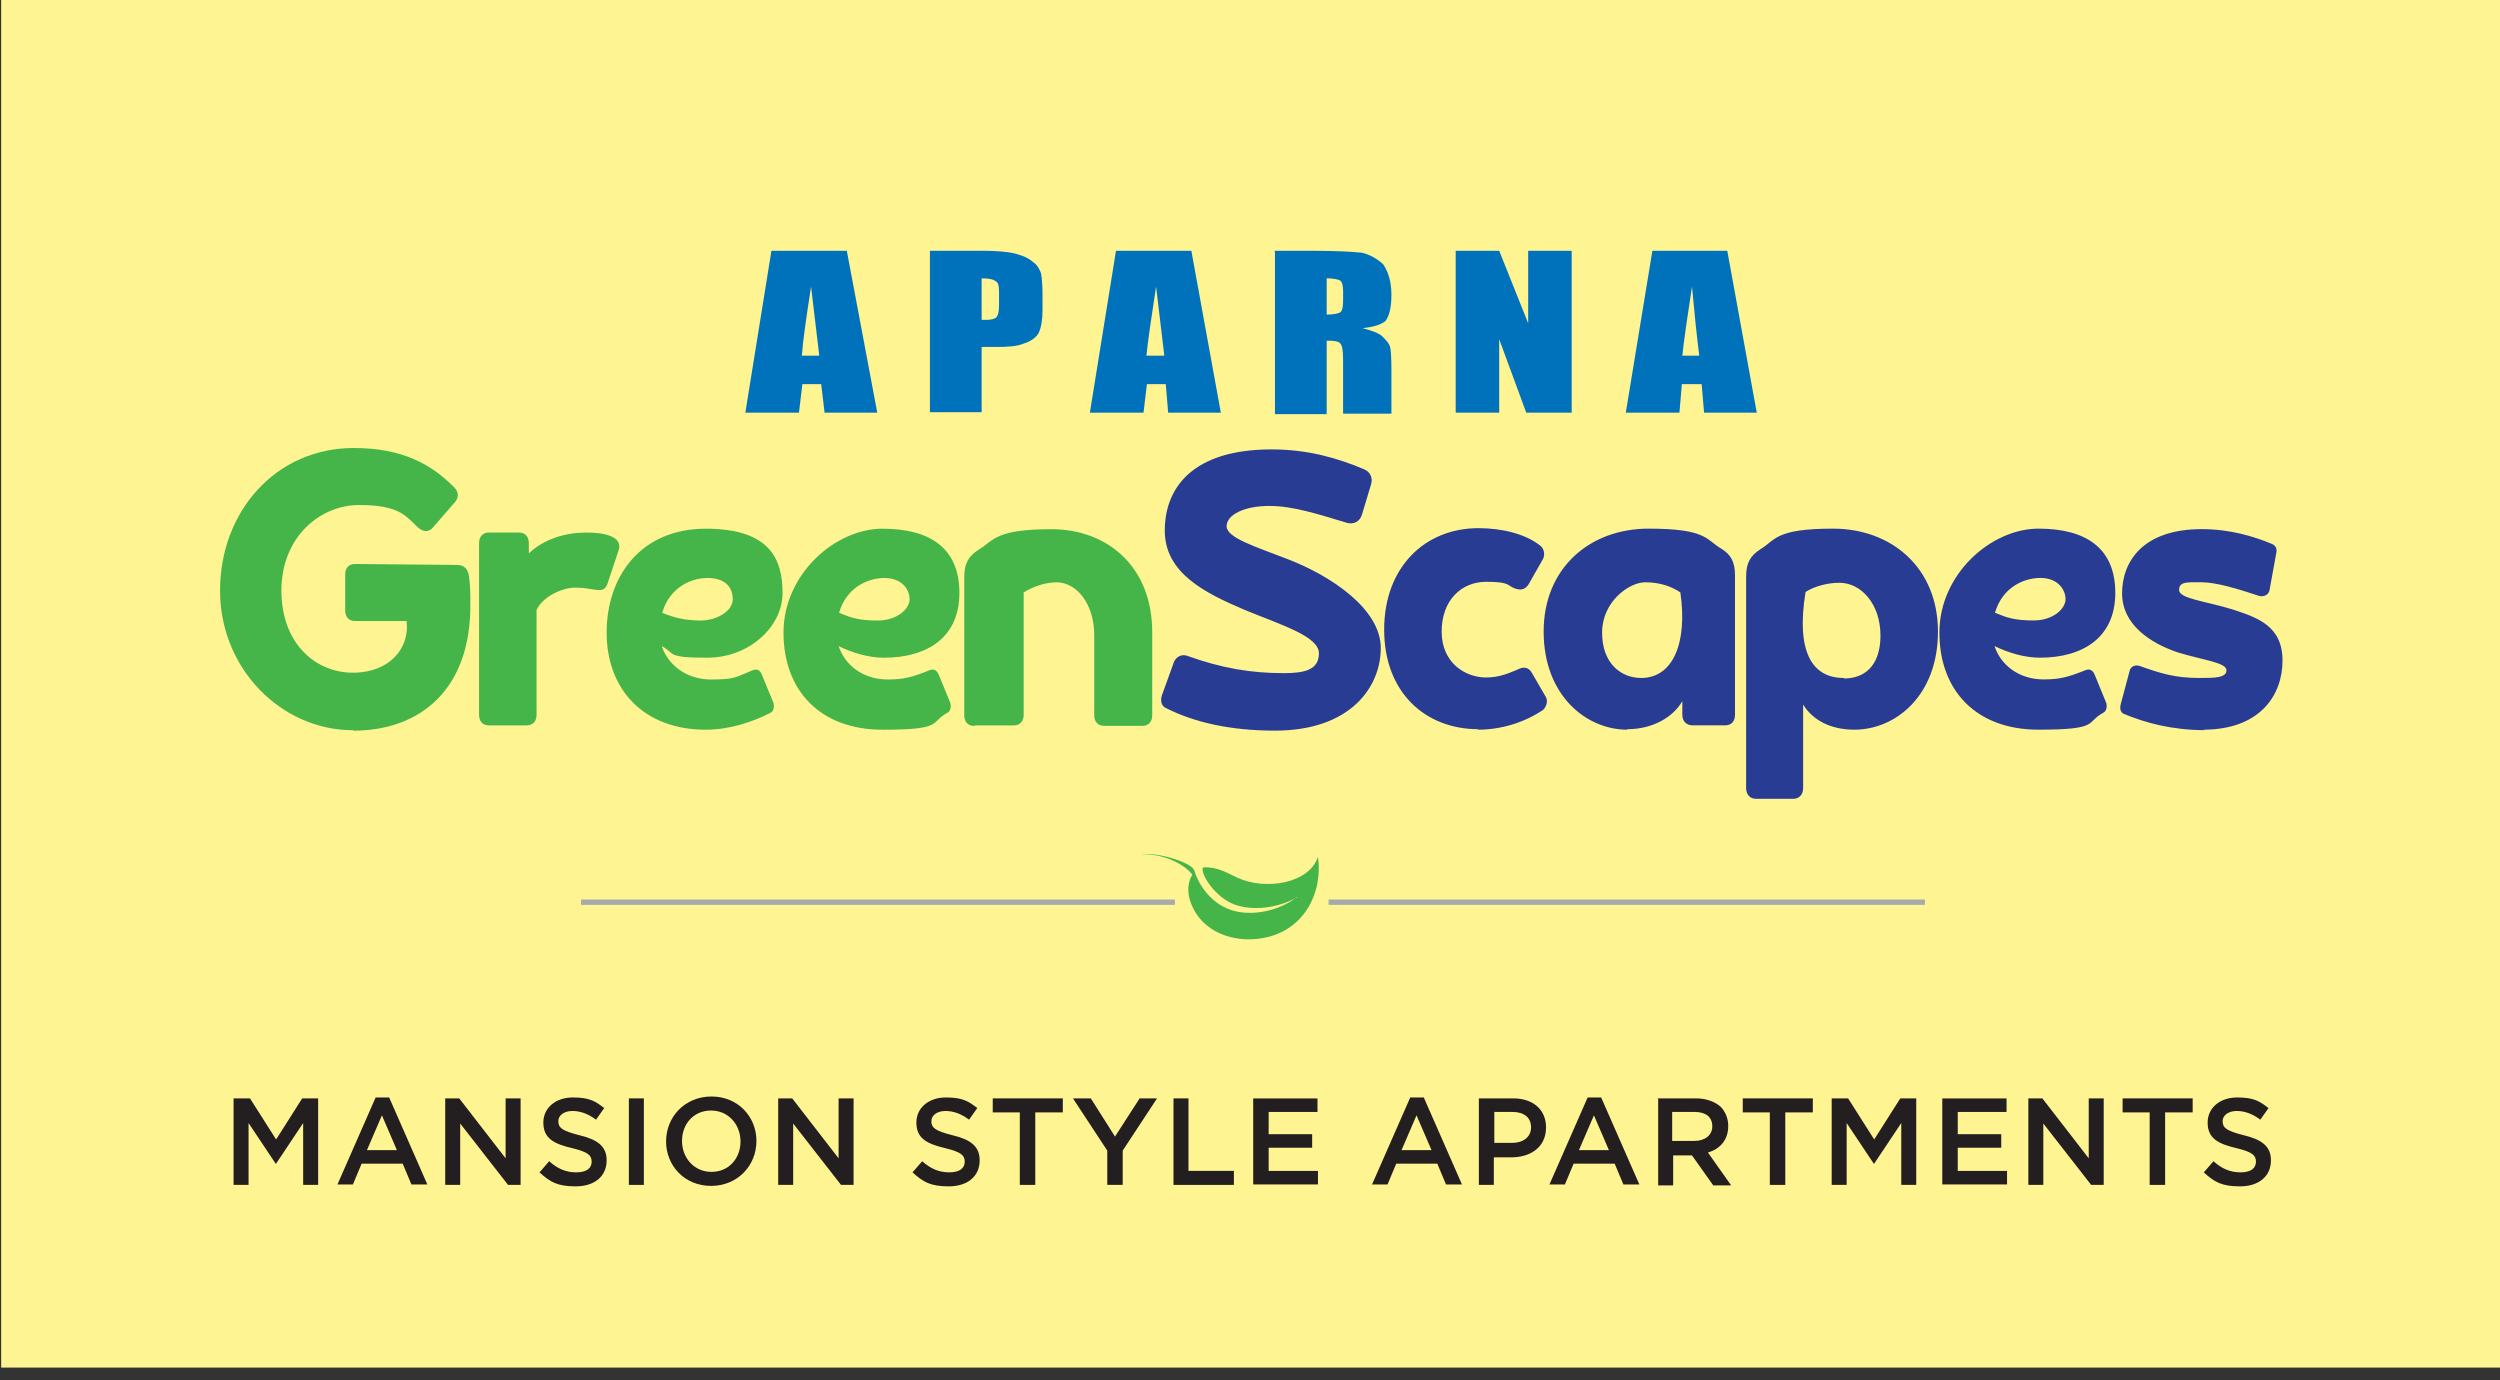 <svg width="125" height="69" viewBox="0 0 125 69" fill="none" xmlns="http://www.w3.org/2000/svg">
<rect x="0" y="0" width="125" height="69" fill="#333333" stroke="none"/>
<path d="M125 0H0.058V68.379H125V0Z" fill="#FEF492"/>
<path fill-rule="evenodd" clip-rule="evenodd" d="M84.963 17.782C84.842 16.84 84.721 15.68 84.6 14.327C84.359 15.898 84.189 17.058 84.117 17.782H84.987H84.963ZM86.364 12.539L87.838 20.634H85.204L85.083 19.208H84.093L83.972 20.634H81.29L82.619 12.539H86.364ZM78.584 12.539V20.634H76.313L74.96 16.961V20.634H72.785V12.539H74.96L76.409 16.164V12.539H78.584ZM66.334 13.941V15.729C66.672 15.729 66.865 15.68 66.986 15.632C67.107 15.584 67.155 15.366 67.155 15.004V14.545C67.155 14.279 67.107 14.086 66.986 14.013C66.865 13.965 66.648 13.916 66.334 13.916M63.724 12.539H65.585C66.817 12.539 67.638 12.588 68.097 12.636C68.508 12.733 68.871 12.95 69.161 13.216C69.402 13.578 69.571 14.062 69.571 14.738C69.571 15.415 69.451 15.801 69.281 16.043C69.088 16.212 68.701 16.357 68.122 16.405C68.653 16.55 68.992 16.671 69.161 16.864C69.33 17.034 69.451 17.178 69.499 17.323C69.547 17.492 69.571 17.903 69.571 18.532V20.682H67.155V18C67.155 17.541 67.107 17.275 67.034 17.203C66.962 17.058 66.696 17.034 66.334 17.034V20.706H63.748V12.612L63.724 12.539ZM58.215 17.782C58.094 16.84 57.974 15.68 57.804 14.327C57.563 15.898 57.394 17.058 57.321 17.782H58.239H58.215ZM59.568 12.539L61.042 20.634H58.408L58.288 19.208H57.345L57.176 20.634H54.494L55.799 12.539H59.544H59.568ZM49.082 13.941V15.995H49.299C49.541 15.995 49.758 15.946 49.831 15.85C49.903 15.753 49.952 15.584 49.952 15.27V14.593C49.952 14.279 49.903 14.11 49.783 14.062C49.662 13.965 49.444 13.916 49.082 13.916M46.496 12.539H49.13C49.831 12.539 50.411 12.588 50.773 12.684C51.136 12.781 51.426 12.902 51.643 13.095C51.861 13.24 51.981 13.457 52.054 13.675C52.102 13.941 52.126 14.303 52.126 14.786V15.535C52.126 16.019 52.054 16.381 51.933 16.647C51.812 16.864 51.571 17.058 51.184 17.178C50.846 17.323 50.362 17.348 49.783 17.348H49.082V20.609H46.496V12.515V12.539ZM40.963 17.782C40.843 16.84 40.722 15.68 40.553 14.327C40.311 15.898 40.142 17.058 40.094 17.782H40.963ZM42.341 12.539L43.863 20.634H41.229L41.06 19.208H40.118L39.949 20.634H37.267L38.571 12.539H42.316H42.341Z" fill="#0072BC"/>
<path fill-rule="evenodd" clip-rule="evenodd" d="M17.646 36.535C21.053 36.535 23.566 34.433 23.518 30.156C23.518 29.721 23.518 29.262 23.445 28.779C23.397 28.513 23.252 28.247 22.866 28.247L17.743 28.199C17.453 28.199 17.26 28.392 17.26 28.706V30.518C17.26 30.857 17.453 31.05 17.743 31.05H20.328C20.498 32.379 19.507 33.635 17.646 33.635C15.786 33.635 14.07 32.186 14.07 29.528C14.07 26.87 15.979 25.251 17.961 25.251C19.942 25.251 20.28 25.783 20.884 26.363C21.15 26.604 21.44 26.628 21.657 26.363L22.769 25.082C22.938 24.864 22.938 24.599 22.721 24.381C21.633 23.27 20.184 22.4 17.695 22.4C13.756 22.4 11.002 25.613 11.002 29.528C11.002 33.442 14.07 36.511 17.646 36.511M24.412 36.269H26.321C26.635 36.269 26.828 36.076 26.828 35.737V30.494C27.142 29.818 28.133 29.383 28.737 29.383C29.341 29.383 29.413 29.455 29.728 29.479C29.993 29.528 30.259 29.552 30.38 29.165L30.936 27.498C31.032 27.184 30.887 26.966 30.573 26.822C30.187 26.652 29.703 26.628 29.293 26.628C28.278 26.628 27.215 26.942 26.442 27.667V27.16C26.442 26.822 26.248 26.628 25.958 26.628H24.436C24.146 26.628 23.953 26.822 23.953 27.16V35.737C23.953 36.076 24.146 36.269 24.436 36.269M38.112 33.78L38.668 35.133C38.716 35.278 38.716 35.544 38.523 35.641C37.629 36.1 36.469 36.486 35.285 36.486C32.192 36.486 30.332 34.481 30.332 31.63C30.332 28.779 32.071 26.435 35.285 26.435C38.498 26.435 39.127 27.957 39.127 29.648C39.127 31.34 37.459 32.886 35.357 32.886C33.255 32.886 33.787 32.669 33.086 32.306C33.4 33.249 34.318 33.974 35.551 33.974C36.783 33.974 36.783 33.853 37.629 33.514C37.87 33.418 38.015 33.514 38.112 33.78ZM35.382 28.899C34.536 28.899 33.473 29.383 33.11 30.639C33.69 30.881 34.27 31.026 35.043 31.026C35.816 31.026 36.638 30.567 36.638 29.963C36.638 29.359 36.251 28.899 35.382 28.899ZM46.955 33.78C46.858 33.514 46.689 33.418 46.472 33.514C45.626 33.853 45.191 33.974 44.394 33.974C43.138 33.974 42.244 33.249 41.929 32.306C42.63 32.645 43.428 32.886 44.201 32.886C46.327 32.886 47.97 31.896 47.97 29.648C47.97 27.401 46.496 26.435 44.128 26.435C41.76 26.435 39.175 28.706 39.175 31.63C39.175 34.553 41.035 36.486 44.128 36.486C47.221 36.486 46.472 36.124 47.366 35.641C47.559 35.544 47.559 35.278 47.511 35.133L46.955 33.78ZM44.225 28.899C45.095 28.899 45.481 29.479 45.481 29.963C45.481 30.446 44.853 31.026 43.887 31.026C42.92 31.026 42.533 30.881 41.954 30.639C42.316 29.383 43.379 28.899 44.225 28.899ZM48.791 36.269H50.7C50.99 36.269 51.184 36.076 51.184 35.737V29.624C51.594 29.359 52.222 29.117 52.827 29.117C53.841 29.117 54.711 30.204 54.711 31.751V35.762C54.711 36.1 54.904 36.293 55.219 36.293H57.127C57.417 36.293 57.611 36.1 57.611 35.762V31.606C57.611 28.344 55.388 26.459 52.561 26.459C49.734 26.459 49.685 27.039 48.912 27.498C48.429 27.812 48.212 28.175 48.212 28.851V35.762C48.212 36.1 48.405 36.293 48.695 36.293" fill="#46B549"/>
<path fill-rule="evenodd" clip-rule="evenodd" d="M63.748 36.532C67.517 36.532 69.039 34.358 69.039 32.4C69.039 30.443 66.526 28.776 64.376 27.954C62.757 27.326 61.331 26.891 61.331 26.311C61.331 25.732 62.225 25.297 63.458 25.297C64.69 25.297 65.97 25.732 67.348 26.142C67.686 26.239 68 26.07 68.097 25.732L68.556 24.209C68.652 23.895 68.507 23.581 68.193 23.46C66.937 22.929 65.439 22.47 63.578 22.47C59.616 22.47 58.239 24.403 58.239 26.529C58.239 28.655 60.244 29.646 62.225 30.491C64.11 31.265 65.946 31.82 65.946 32.666C65.946 33.512 65.197 33.657 64.182 33.657C62.564 33.657 61.09 33.415 59.35 32.787C59.06 32.69 58.794 32.859 58.698 33.101L58.094 34.768C57.997 35.082 58.094 35.3 58.287 35.397C59.712 36.121 61.525 36.532 63.748 36.532ZM73.896 36.484C75.031 36.484 76.191 36.145 77.157 35.493C77.327 35.324 77.399 35.058 77.302 34.865L76.602 33.657C76.433 33.343 76.167 33.319 75.853 33.488C75.394 33.681 74.935 33.874 74.306 33.874C73.267 33.874 72.083 33.149 72.083 31.579C72.083 30.008 73.074 29.09 74.306 29.09C75.539 29.09 75.345 29.283 75.756 29.428C76.046 29.525 76.263 29.477 76.433 29.211L77.133 27.979C77.254 27.785 77.23 27.471 77.037 27.302C76.263 26.674 75.055 26.408 73.92 26.408C71.262 26.408 69.208 28.341 69.208 31.482C69.208 34.623 71.262 36.46 73.92 36.46M81.362 36.484C79.308 36.484 77.182 34.768 77.182 31.579C77.182 28.389 79.501 26.432 82.425 26.432C85.348 26.432 85.3 26.988 86.049 27.423C86.557 27.737 86.75 28.099 86.75 28.776V35.735C86.75 36.073 86.557 36.266 86.267 36.266H84.624C84.334 36.266 84.116 36.073 84.116 35.735V35.058C83.657 35.855 82.642 36.46 81.362 36.46M82.062 33.898C83.657 33.898 84.382 32.135 84.019 29.622C83.633 29.356 83.053 29.114 82.256 29.114C81.458 29.114 80.105 30.081 80.105 31.627C80.105 33.173 81.048 33.898 82.062 33.898ZM87.861 39.939H89.674C89.963 39.939 90.157 39.721 90.157 39.407V35.227C90.616 35.976 91.486 36.484 92.718 36.484C94.796 36.484 96.898 34.768 96.898 31.579C96.898 28.389 94.578 26.432 91.655 26.432C88.731 26.432 88.779 27.012 88.006 27.471C87.523 27.785 87.306 28.148 87.306 28.824V39.407C87.306 39.721 87.499 39.939 87.789 39.939M92.186 33.898C90.592 33.898 89.794 32.569 90.278 29.598C90.688 29.332 91.341 29.139 91.969 29.139C93.08 29.139 94.023 30.226 94.023 31.772C94.023 33.319 93.201 33.923 92.21 33.923M104.751 33.778C104.654 33.512 104.485 33.415 104.267 33.512C103.422 33.85 102.987 33.971 102.189 33.971C100.933 33.971 100.039 33.246 99.725 32.304C100.426 32.642 101.223 32.884 101.996 32.884C104.122 32.884 105.765 31.893 105.765 29.646C105.765 27.399 104.292 26.432 101.924 26.432C99.556 26.432 96.97 28.704 96.97 31.627C96.97 34.551 98.831 36.484 101.924 36.484C105.016 36.484 104.267 36.121 105.161 35.638C105.355 35.541 105.355 35.276 105.306 35.131L104.751 33.778ZM102.02 28.897C102.89 28.897 103.277 29.477 103.277 29.96C103.277 30.443 102.649 31.023 101.682 31.023C100.716 31.023 100.329 30.878 99.749 30.637C100.112 29.38 101.175 28.897 102.02 28.897ZM110.163 36.484C112.99 36.484 114.126 34.768 114.126 33.029C114.126 31.289 112.869 30.878 111.613 30.467C110.284 30.057 108.955 29.936 108.955 29.501C108.955 29.066 109.366 29.114 110.09 29.114C110.815 29.114 111.927 29.453 112.942 29.791C113.183 29.863 113.425 29.742 113.473 29.525L113.811 27.665C113.86 27.471 113.811 27.302 113.618 27.206C112.7 26.819 111.492 26.456 110.09 26.456C107.119 26.456 106.104 28.099 106.104 29.67C106.104 31.241 107.529 32.159 108.882 32.618C110.139 33.004 111.323 33.125 111.323 33.512C111.323 33.898 110.719 33.898 109.97 33.898C108.762 33.898 108.061 33.681 106.974 33.294C106.732 33.222 106.539 33.343 106.49 33.512L106.031 35.227C105.983 35.445 106.031 35.614 106.176 35.686C107.263 36.145 108.617 36.508 110.26 36.508" fill="#293C93"/>
<path d="M29.05 45.11H58.745" stroke="#A7A9AC" stroke-width="0.266" stroke-miterlimit="22.9"/>
<path d="M66.429 45.11H96.245" stroke="#A7A9AC" stroke-width="0.266" stroke-miterlimit="22.9"/>
<path fill-rule="evenodd" clip-rule="evenodd" d="M64.857 44.869C63.843 45.425 62.634 45.546 61.74 45.232C60.75 44.869 60.001 43.685 60.146 43.371C60.846 43.323 61.33 43.637 61.861 43.879C63.239 44.531 65.461 44.193 65.896 42.84C66.162 44.555 65.244 46.706 62.828 46.947C61.354 47.092 59.88 46.416 59.469 44.918C59.373 44.507 59.397 44.096 59.614 43.734C59.348 43.347 58.358 42.671 57.077 42.719C57.947 42.598 59.614 43.154 59.711 43.516C59.904 44.169 60.484 45.135 61.547 45.498C62.538 45.836 63.939 45.57 64.857 44.845" fill="#46B549"/>
<path d="M11.703 54.919H12.5L13.805 56.973L15.11 54.919H15.907V59.245H15.158V56.152L13.805 58.181H13.781L12.428 56.152V59.245H11.679V54.919H11.703Z" fill="#231F20"/>
<path d="M18.758 54.873H19.458L21.367 59.222H20.57L20.135 58.183H18.081L17.646 59.222H16.873L18.782 54.873H18.758ZM19.845 57.506L19.096 55.767L18.347 57.506H19.845Z" fill="#231F20"/>
<path d="M22.261 54.919H22.961L25.281 57.916V54.919H26.03V59.245H25.402L23.01 56.176V59.245H22.261V54.919Z" fill="#231F20"/>
<path d="M26.998 58.593L27.457 58.062C27.868 58.424 28.278 58.618 28.81 58.618C29.341 58.618 29.583 58.4 29.583 58.086C29.583 57.772 29.414 57.603 28.617 57.41C27.698 57.192 27.167 56.926 27.167 56.129C27.167 55.38 27.795 54.873 28.641 54.873C29.486 54.873 29.776 55.066 30.211 55.404L29.801 55.984C29.414 55.694 29.027 55.549 28.617 55.549C28.206 55.549 27.916 55.767 27.916 56.056C27.916 56.395 28.109 56.54 28.955 56.757C29.873 56.975 30.332 57.313 30.332 58.014C30.332 58.835 29.704 59.318 28.786 59.318C27.868 59.318 27.505 59.101 26.974 58.618L26.998 58.593Z" fill="#231F20"/>
<path d="M31.444 54.919H32.193V59.245H31.444V54.919Z" fill="#231F20"/>
<path d="M33.304 57.072C33.304 55.84 34.246 54.825 35.575 54.825C36.904 54.825 37.822 55.84 37.822 57.048C37.822 58.28 36.88 59.295 35.551 59.295C34.222 59.295 33.304 58.28 33.304 57.072ZM37.025 57.072C37.025 56.227 36.421 55.526 35.551 55.526C34.681 55.526 34.101 56.202 34.101 57.048C34.101 57.894 34.705 58.594 35.575 58.594C36.445 58.594 37.025 57.918 37.025 57.072Z" fill="#231F20"/>
<path d="M38.91 54.919H39.611L41.93 57.916V54.919H42.679V59.245H42.051L39.659 56.176V59.245H38.91V54.919Z" fill="#231F20"/>
<path d="M45.65 58.593L46.109 58.062C46.52 58.424 46.931 58.618 47.462 58.618C47.994 58.618 48.236 58.4 48.236 58.086C48.236 57.772 48.066 57.603 47.269 57.41C46.351 57.192 45.819 56.926 45.819 56.129C45.819 55.38 46.447 54.873 47.293 54.873C48.139 54.873 48.429 55.066 48.864 55.404L48.453 55.984C48.066 55.694 47.68 55.549 47.269 55.549C46.858 55.549 46.568 55.767 46.568 56.056C46.568 56.395 46.762 56.54 47.607 56.757C48.525 56.975 48.984 57.313 48.984 58.014C48.984 58.835 48.356 59.318 47.438 59.318C46.52 59.318 46.157 59.101 45.626 58.618L45.65 58.593Z" fill="#231F20"/>
<path d="M51.014 55.62H49.637V54.919H53.14V55.62H51.763V59.245H50.99V55.62H51.014Z" fill="#231F20"/>
<path d="M55.363 57.529L53.648 54.919H54.541L55.75 56.828L56.982 54.919H57.852L56.136 57.529V59.245H55.363V57.553V57.529Z" fill="#231F20"/>
<path d="M58.675 54.919H59.424V58.544H61.695V59.245H58.675V54.919Z" fill="#231F20"/>
<path d="M62.66 54.922H65.874V55.598H63.433V56.71H65.608V57.386H63.433V58.546H65.898V59.222H62.66V54.898V54.922Z" fill="#231F20"/>
<path d="M70.488 54.873H71.189L73.098 59.222H72.3L71.865 58.183H69.812L69.377 59.222H68.603L70.512 54.873H70.488ZM71.576 57.506L70.826 55.767L70.077 57.506H71.576Z" fill="#231F20"/>
<path d="M73.968 54.919H75.659C76.674 54.919 77.302 55.499 77.302 56.369C77.302 57.36 76.529 57.867 75.562 57.867H74.692V59.245H73.943V54.919H73.968ZM75.611 57.142C76.19 57.142 76.553 56.828 76.553 56.369C76.553 55.862 76.19 55.596 75.611 55.596H74.716V57.142H75.611Z" fill="#231F20"/>
<path d="M79.357 54.873H80.058L81.967 59.222H81.169L80.734 58.183H78.681L78.246 59.222H77.473L79.382 54.873H79.357ZM80.445 57.506L79.696 55.767L78.947 57.506H80.445Z" fill="#231F20"/>
<path d="M82.86 54.919H84.793C85.325 54.919 85.76 55.089 86.05 55.354C86.267 55.596 86.412 55.91 86.412 56.297C86.412 57.022 85.977 57.456 85.397 57.626L86.557 59.269H85.663L84.6 57.771H83.658V59.269H82.909V54.944L82.86 54.919ZM84.721 57.046C85.252 57.046 85.615 56.756 85.615 56.321C85.615 55.838 85.277 55.596 84.721 55.596H83.609V57.046H84.721Z" fill="#231F20"/>
<path d="M88.515 55.62H87.138V54.919H90.641V55.62H89.264V59.245H88.491V55.62H88.515Z" fill="#231F20"/>
<path d="M91.608 54.919H92.406L93.71 56.973L95.015 54.919H95.812V59.245H95.063V56.152L93.71 58.181H93.686L92.333 56.152V59.245H91.584V54.919H91.608Z" fill="#231F20"/>
<path d="M97.114 54.922H100.328V55.598H97.887V56.71H100.062V57.386H97.887V58.546H100.352V59.222H97.114V54.898V54.922Z" fill="#231F20"/>
<path d="M101.417 54.919H102.118L104.437 57.916V54.919H105.186V59.245H104.558L102.166 56.176V59.245H101.417V54.919Z" fill="#231F20"/>
<path d="M107.507 55.62H106.13V54.919H109.633V55.62H108.256V59.245H107.483V55.62H107.507Z" fill="#231F20"/>
<path d="M110.213 58.593L110.672 58.062C111.082 58.424 111.493 58.618 112.025 58.618C112.556 58.618 112.798 58.4 112.798 58.086C112.798 57.772 112.629 57.603 111.831 57.41C110.913 57.192 110.382 56.926 110.382 56.129C110.382 55.38 111.01 54.873 111.856 54.873C112.701 54.873 112.991 55.066 113.426 55.404L113.015 55.984C112.629 55.694 112.242 55.549 111.831 55.549C111.421 55.549 111.131 55.767 111.131 56.056C111.131 56.395 111.324 56.54 112.17 56.757C113.088 56.975 113.547 57.313 113.547 58.014C113.547 58.835 112.919 59.318 112.001 59.318C111.082 59.318 110.72 59.101 110.188 58.618L110.213 58.593Z" fill="#231F20"/>
</svg>
